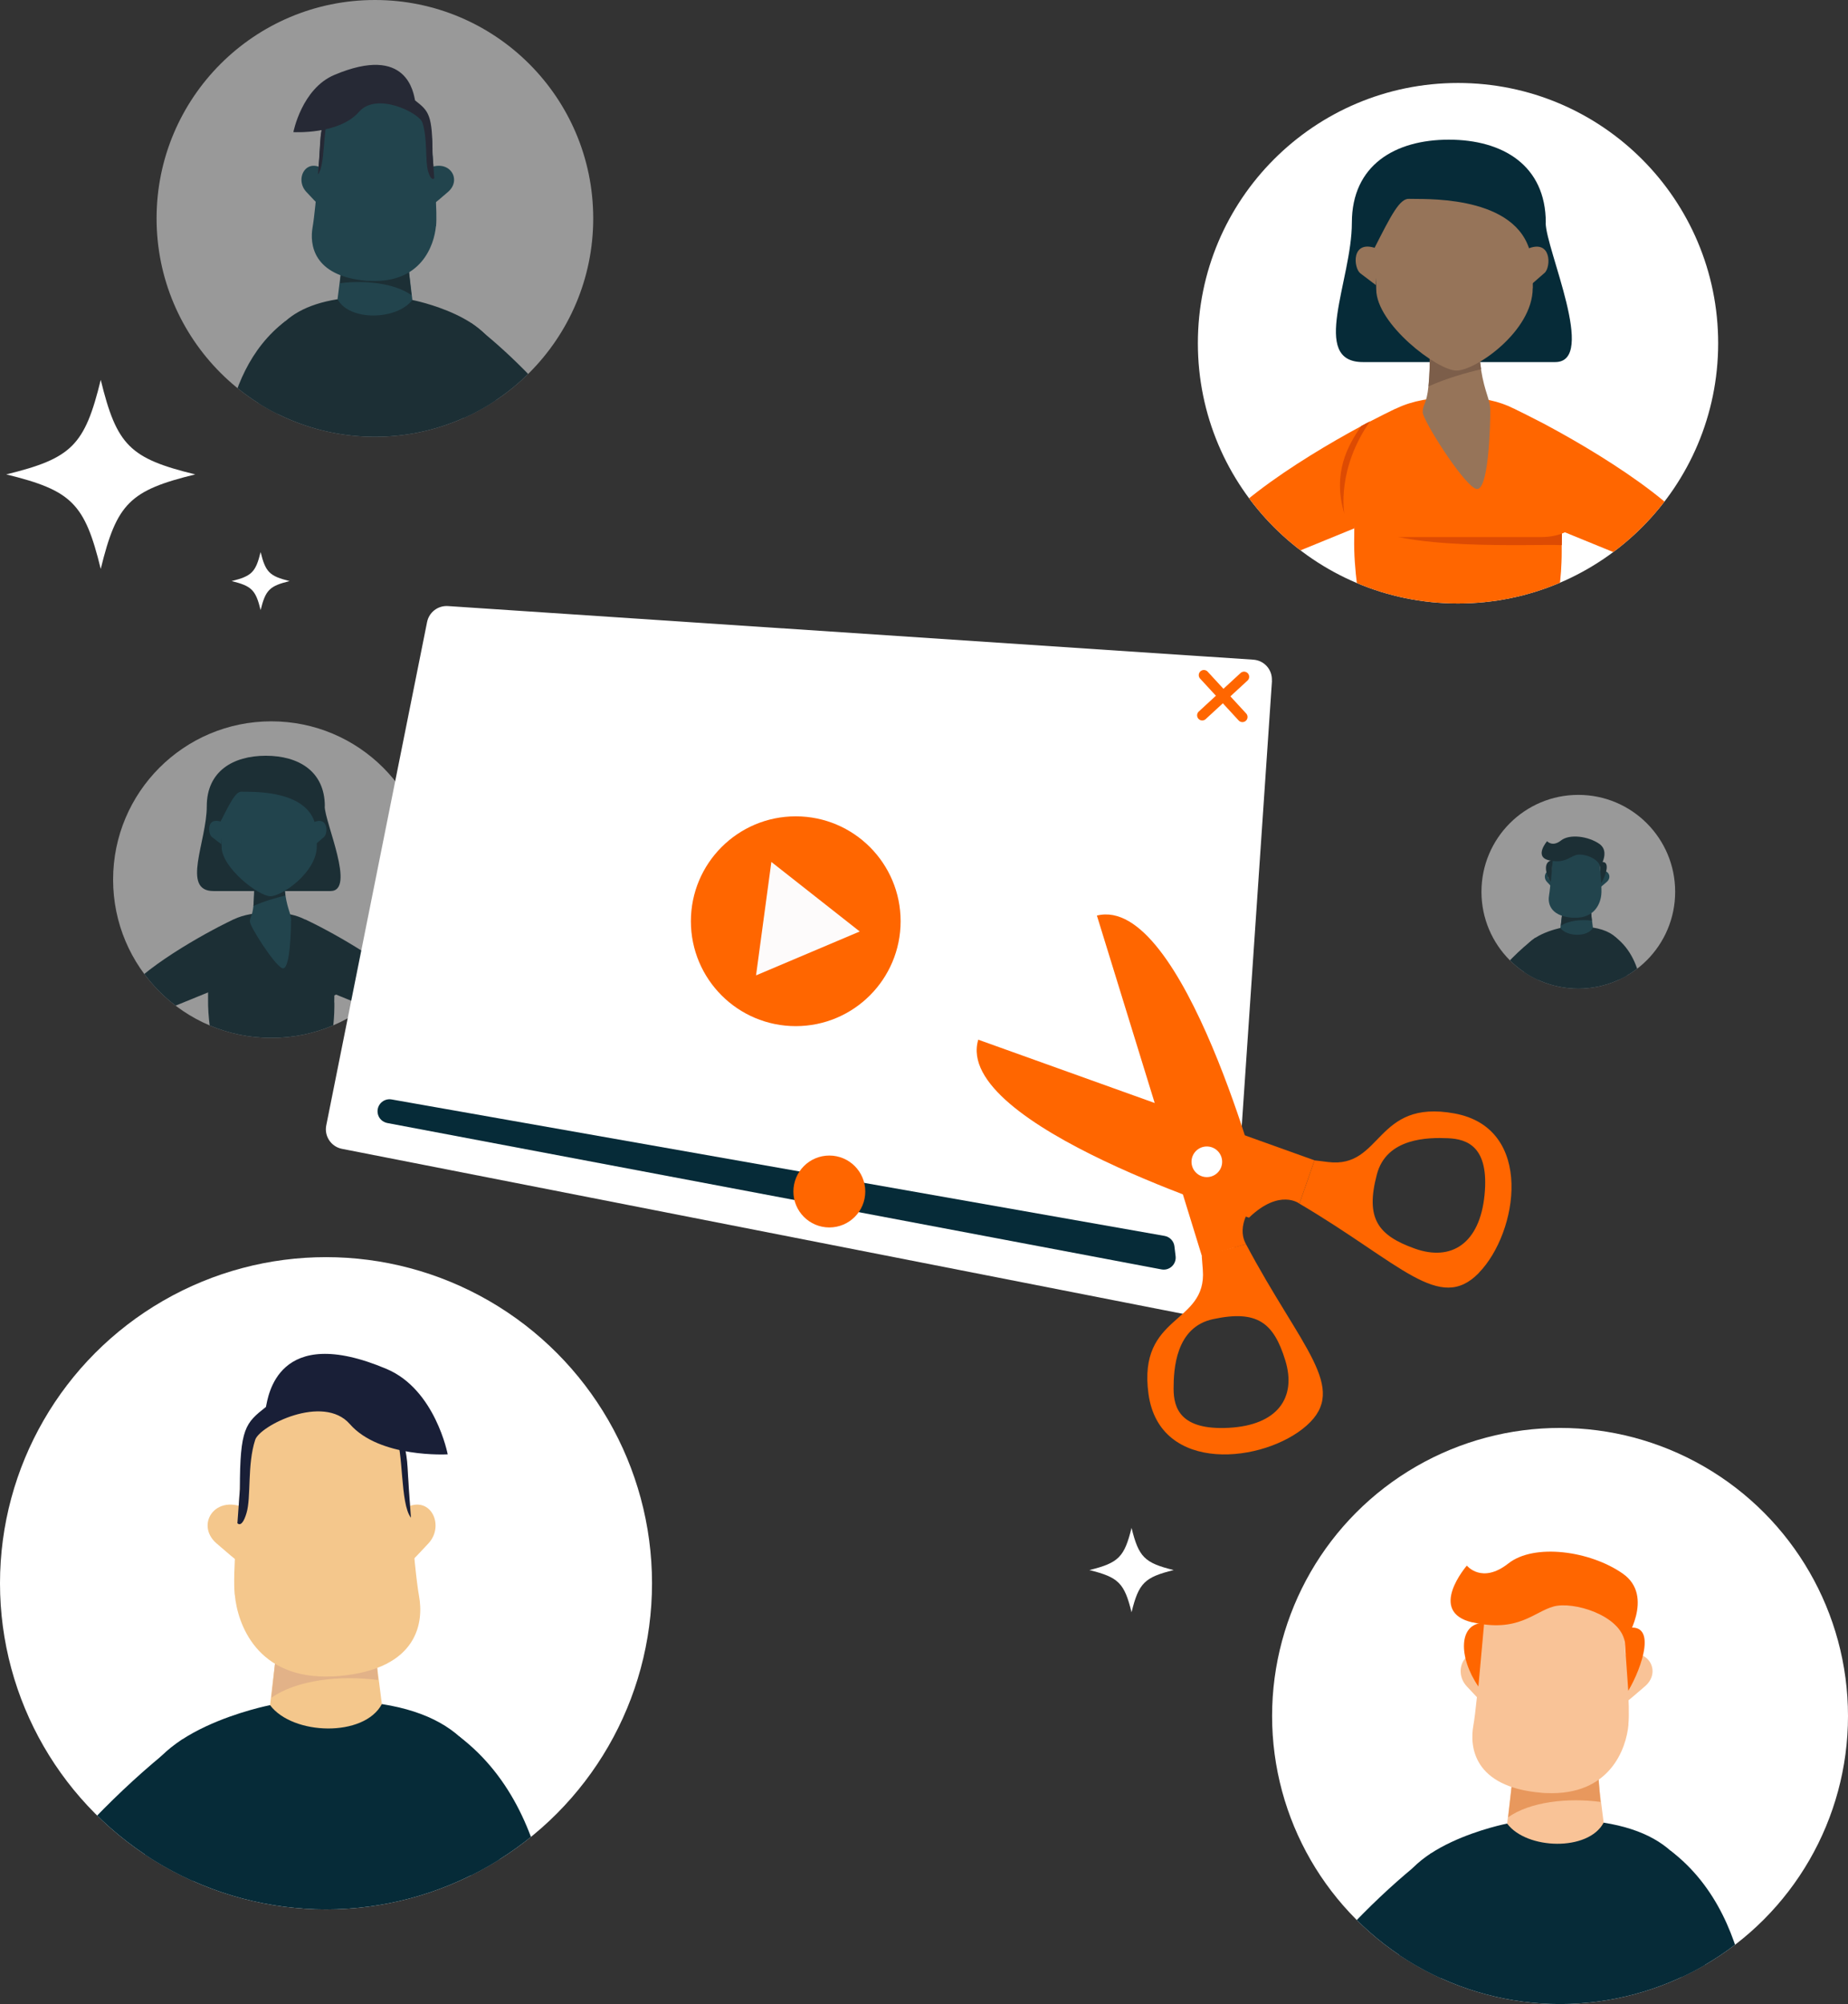 <?xml version="1.0" encoding="UTF-8"?>
<svg xmlns="http://www.w3.org/2000/svg" xmlns:xlink="http://www.w3.org/1999/xlink" id="Layer_2" viewBox="0 0 156.85 170.03">
  <rect x="0" y="0" width="156.85" height="170.03" fill="#333333" stroke="none"/>
  <defs>
    <style>.cls-1{fill:#fff;}.cls-2{opacity:.5;}.cls-3{fill:#f60;}.cls-4{clip-path:url(#clippath-2);}.cls-5{fill:#dd4b03;}.cls-6{fill:#f9c397;}.cls-7{clip-path:url(#clippath-1);}.cls-8{clip-path:url(#clippath-4);}.cls-9{fill:#115668;}.cls-10{clip-path:url(#clippath);}.cls-11{clip-path:url(#clippath-3);}.cls-12{fill:#b8a32f;}.cls-13{fill:#f4c78c;}.cls-14{clip-path:url(#clippath-5);}.cls-15{fill:#7c5e4a;}.cls-16{fill:#967459;}.cls-17{fill:#191f37;}.cls-18{fill:#e2b288;}.cls-19{fill:#062b38;}.cls-20{fill:none;stroke:#f60;stroke-linecap:round;stroke-linejoin:round;stroke-width:.87px;}.cls-21{fill:#e8985d;}.cls-22{fill:#fdfbfb;}</style>
    <clipPath id="clippath">
      <circle class="cls-1" cx="23.03" cy="74.63" r="13.43"></circle>
    </clipPath>
    <clipPath id="clippath-1">
      <circle class="cls-1" cx="132.41" cy="145.59" r="24.44"></circle>
    </clipPath>
    <clipPath id="clippath-2">
      <circle class="cls-1" cx="27.67" cy="134.33" r="27.67"></circle>
    </clipPath>
    <clipPath id="clippath-3">
      <circle class="cls-1" cx="123.75" cy="29.12" r="22.08"></circle>
    </clipPath>
    <clipPath id="clippath-4">
      <circle class="cls-1" cx="31.82" cy="18.53" r="18.53"></circle>
    </clipPath>
    <clipPath id="clippath-5">
      <circle class="cls-1" cx="133.96" cy="75.66" r="8.22"></circle>
    </clipPath>
  </defs>
  <g id="NEW">
    <g class="cls-2">
      <circle class="cls-1" cx="23.03" cy="74.63" r="13.43"></circle>
      <g class="cls-10">
        <path class="cls-19" d="m27.56,68.41c0,1.35,2.67,7.19.49,7.19h-9.93c-2.76,0-.57-4.21-.57-7.19s2.24-4.29,5.01-4.29,5.01,1.31,5.01,4.29Z"></path>
        <path class="cls-1" d="m18.61,89.53c1.63.85,2.96.18,2.82,1.53-.11,1.1-.52,1.78-1.77,1.43-1.25-.35-.84-.86-1.94-1.27l.89-1.69Z"></path>
        <path class="cls-19" d="m13.24,86l5.38,3.53-.75,2.07s-8.15-2.95-8.15-5.6c0-2.16,5.15-5.39,8.32-7.09.16-.08.31-.16.45-.24.54-.28,1-.51,1.34-.66l-2.15,6.18-4.44,1.81Z"></path>
        <path class="cls-12" d="m27.12,89.53c-1.63.85-2.96.18-2.82,1.53.11,1.1.52,1.78,1.77,1.43,1.25-.35.84-.86,1.94-1.27l-.89-1.69Z"></path>
        <path class="cls-19" d="m32.49,86l-5.38,3.53.75,2.07s8.15-2.95,8.15-5.6c0-2.16-5.15-5.39-8.32-7.09-.16-.08-.31-.16-.45-.24-.54-.28-1-.51-1.34-.66l2.15,6.18,4.44,1.81Z"></path>
        <path class="cls-19" d="m28.38,85.05s0,.06,0,.08c0,.1,0,.2,0,.3,0,.35-.02.68-.04.99-.16,2.25-.76,3.59.04,7.32h-10.72c1.27-3-.07-5.63,0-9.07,0-.25,0-.5,0-.75h0c.01-3.22-.09-6.5,5.35-6.5,4.87,0,5.35,3.53,5.37,6.39,0,.44,0,.86-.01,1.25Z"></path>
        <path class="cls-19" d="m27.77,79.99l-8.31-.26s-2.09,1.65-2.09,2.81h0c0,1.15.94,2.09,2.09,2.09h7.8c1.15,0,2.09-.43,2.09-1.59h0c0-1.15-1.2-2.02-1.59-3.05Z"></path>
        <path class="cls-9" d="m24.7,78.12c0,.6-.06,4.35-.76,4.02s-2.73-3.54-2.73-3.95.21-.43.3-1.33c.05-.57.09-1.33.06-2.29h2.54c0,.48.05.96.12,1.41.19,1.23.48,1.54.48,2.14Z"></path>
        <path class="cls-19" d="m21.51,76.86c.05-.57.09-1.33.06-2.29h2.54c0,.48.05.96.12,1.41-.76.18-1.79.47-2.71.88Z"></path>
        <path class="cls-9" d="m18.81,69.73c-1.31-.47-1.17,1.02-.82,1.29l.8.61.02-1.9Z"></path>
        <path class="cls-9" d="m26.6,69.77c1.28-.56,1.24.94.91,1.23l-.76.66-.15-1.89Z"></path>
        <path class="cls-9" d="m26.89,71.79c0,2.21-2.95,4.25-3.94,4.25s-4.14-2.41-4.14-4.2c0-.89-.16-.92-.1-2.12.86-1.69,1.31-2.59,1.8-2.55.54.04,5.24-.27,6.19,2.56.13,1.17.19,1.07.19,2.06Z"></path>
        <path d="m18.71,69.72s.03,0,0,0h0Z"></path>
      </g>
    </g>
    <circle class="cls-1" cx="132.41" cy="145.59" r="24.44"></circle>
    <g class="cls-7">
      <g id="Casual_Man_1">
        <path class="cls-19" d="m148.79,178.81c0,3.65-.6,15.87-.6,15.87h-4.59s-.43-21.3-.43-21.3l-1.39-16.37c7.86,5.98,7.01,18.15,7.01,21.8Z"></path>
        <path class="cls-19" d="m127.92,154.72l8.19-.08c6.89,1.09,8.5,5.26,8.61,10.49.13,6.12-2.82,15.95-2.82,23.42h-20.89c0-8.74-2.52-21.61-2.54-26.8-.02-5.19,9.44-7.03,9.44-7.03Z"></path>
        <path class="cls-19" d="m121.49,157.23c-7.86,5.98-15.56,15.97-15.56,19.62,0,3.65,15.21,14.86,15.21,14.86l2.19-3.15-10.65-12.7,9.74-6.26-.94-12.37Z"></path>
        <path class="cls-6" d="m128.38,150.84l.32-2.94h6.73s.25,2.94.25,2.94l.08,1.01.35,2.79c-1.29,2.45-6.53,2.3-8.19.08l.46-3.88Z"></path>
        <path class="cls-21" d="m135.84,152.88c-2.78-.37-5.98-.01-7.83,1.3l.37-3.34c1.45,0,4.31-.01,7.29,0l.17,2.04Z"></path>
        <path class="cls-6" d="m126.53,140.8c-2.01-1.58-3.33.87-2.05,2.26s1.63,1.68,1.63,1.68l.42-3.93Z"></path>
        <ellipse class="cls-6" cx="125.08" cy="141.75" rx=".34" ry=".58" transform="translate(-19.35 19.77) rotate(-8.39)"></ellipse>
        <path class="cls-6" d="m137.08,140.8c2.49-1.58,4.15.87,2.55,2.26-1.59,1.39-2.03,1.68-2.03,1.68l-.52-3.93Z"></path>
        <path class="cls-6" d="m138.22,146.3c-.18,2.04-1.56,6.06-6.96,5.83-.07,0-.15,0-.23-.01-.08,0-.16-.01-.24-.02-5.79-.5-6.05-3.97-5.74-5.69.19-1.07.42-3.46.59-5.61h0c.1-1.3.18-2.52.22-3.32.04-.89.14-1.88.6-2.73.12-.23.27-.45.45-.66.74-.85,2.03-1.44,4.28-1.44,3.2,0,5.07,1.18,5.96,2.57.45.7.65,1.46.65,2.14,0,.38.02.86.05,1.4.04.65.1,1.4.16,2.16l.02.27c.04.55.08,1.11.12,1.66h0c.09,1.35.14,2.62.06,3.45Z"></path>
        <path class="cls-3" d="m124.97,137.64c3.88.9,5.22-.88,6.89-1.34s5.64.73,6.04,2.98c0,0,2.6-3.85-.18-5.78-2.77-1.93-7.51-2.58-9.7-.85-2.25,1.77-3.52.18-3.52.18,0,0-3.4,3.92.47,4.82Z"></path>
        <path class="cls-3" d="m137.83,138.2c3-.85,1.51,3.35.37,5.25l-.37-5.25Z"></path>
        <path class="cls-3" d="m125.97,137.69c-2.2,0-2.2,2.92-.49,5.4l.49-5.4Z"></path>
      </g>
    </g>
    <path class="cls-1" d="m.53,40.25c5.56,1.36,6.66,2.46,8.02,8.02,1.36-5.56,2.46-6.66,8.02-8.02-5.56-1.36-6.66-2.46-8.02-8.02-1.36,5.56-2.46,6.66-8.02,8.02Z"></path>
    <path class="cls-1" d="m19.66,49.3c1.7.42,2.04.75,2.46,2.46.42-1.7.75-2.04,2.46-2.46-1.7-.42-2.04-.75-2.46-2.46-.42,1.7-.75,2.04-2.46,2.46Z"></path>
    <path class="cls-1" d="m92.46,133.21c2.48.61,2.97,1.1,3.58,3.58.61-2.48,1.1-2.97,3.58-3.58-2.48-.61-2.97-1.1-3.58-3.58-.61,2.48-1.1,2.97-3.58,3.58Z"></path>
    <circle class="cls-1" cx="27.67" cy="134.33" r="27.67"></circle>
    <g class="cls-4">
      <path class="cls-19" d="m47.09,172.56c0,4.22-.69,18.37-.69,18.37h-5.32s-.5-24.66-.5-24.66l-1.61-18.95c9.1,6.92,8.12,21.01,8.12,25.24Z"></path>
      <path class="cls-19" d="m22.93,144.67l9.49-.09c7.98,1.26,9.84,6.09,9.97,12.14.15,7.09-3.26,18.47-3.26,27.12H14.93c0-10.12-2.91-25.02-2.94-31.03-.02-6.01,10.93-8.14,10.93-8.14Z"></path>
      <path class="cls-19" d="m15.48,147.57c-9.1,6.92-18.01,18.5-18.01,22.72s17.61,17.2,17.61,17.2l2.54-3.65-12.33-14.7,11.28-7.25-1.09-14.32Z"></path>
      <path class="cls-13" d="m23.46,140.18l.37-3.41h7.79s.28,3.41.28,3.41l.1,1.17.41,3.23c-1.5,2.83-7.56,2.66-9.49.09l.53-4.49Z"></path>
      <path class="cls-18" d="m32.1,142.54c-3.22-.43-6.93-.01-9.07,1.51l.42-3.87c1.68,0,4.99-.02,8.44,0l.2,2.36Z"></path>
      <path class="cls-13" d="m33.93,128.26c2.38-1.87,3.96,1.03,2.44,2.68-1.52,1.65-1.94,1.99-1.94,1.99l-.5-4.67Z"></path>
      <path class="cls-13" d="m21.4,128.26c-2.96-1.87-4.93,1.03-3.03,2.68,1.89,1.65,2.41,1.99,2.41,1.99l.62-4.67Z"></path>
      <path class="cls-13" d="m19.93,135.31c.22,2.42,1.85,7.21,8.26,6.92.09,0,.18,0,.27-.01.09,0,.19-.01.29-.02,6.88-.59,7.19-4.72,6.82-6.76-.23-1.27-.5-4.11-.7-6.67h0c-.12-1.55-.22-2.99-.27-3.94-.05-1.05-.17-2.23-.71-3.24-.75-1.41-2.3-2.5-5.62-2.5-5.7,0-7.85,3.16-7.85,5.6,0,1.47-.26,4.11-.42,6.52,0,0,0,0,0,0-.11,1.6-.17,3.11-.08,4.1Z"></path>
      <path class="cls-17" d="m33.56,121.76c.71,1.26.38,5.81,1.32,7.01h0c-.12-1.55-.22-2.99-.27-3.94-.05-1.05-.17-2.23-.71-3.24l-.34.18Z"></path>
      <path class="cls-17" d="m20.36,126.35c0-5.18.47-5.61,2.21-6.98.19-.82.92-7.17,10.25-3.22,4.13,1.75,5.18,7.24,5.18,7.24,0,0-5.77.34-8.31-2.57-2.26-2.58-7.64.14-8.03,1.34-.69,2.11-.33,4.88-.74,6.22-.4,1.34-.77.85-.77.85l.21-2.89Z"></path>
    </g>
    <circle class="cls-1" cx="123.75" cy="29.12" r="22.08"></circle>
    <g class="cls-11">
      <path class="cls-19" d="m131.19,18.9c0,2.22,4.4,11.82.81,11.82h-16.32c-4.54,0-.94-6.92-.94-11.82s3.68-7.05,8.23-7.05,8.23,2.16,8.23,7.05Z"></path>
      <path class="cls-1" d="m116.49,53.61c2.68,1.4,4.86.3,4.63,2.51-.19,1.8-.86,2.92-2.91,2.36-2.05-.57-1.39-1.41-3.18-2.08l1.46-2.78Z"></path>
      <path class="cls-3" d="m107.65,47.81l8.84,5.81-1.23,3.4s-13.4-4.85-13.4-9.21c0-3.54,8.47-8.86,13.68-11.66.25-.14.5-.27.74-.39.89-.46,1.64-.84,2.2-1.09l-3.54,10.16-7.29,2.98Z"></path>
      <path class="cls-12" d="m130.47,53.61c-2.68,1.4-4.86.3-4.63,2.51.19,1.8.86,2.92,2.91,2.36,2.05-.57,1.39-1.41,3.18-2.08l-1.46-2.78Z"></path>
      <path class="cls-3" d="m139.3,47.81l-8.84,5.81,1.23,3.4s13.4-4.85,13.4-9.21c0-3.54-8.47-8.86-13.68-11.66-.25-.14-.5-.27-.74-.39-.89-.46-1.64-.84-2.2-1.09l3.54,10.16,7.29,2.98Z"></path>
      <path class="cls-3" d="m132.55,46.24s0,.09,0,.14c0,.17,0,.33,0,.5,0,.58-.03,1.11-.06,1.62-.27,3.7-1.24,5.9.06,12.03h-17.61c2.09-4.93-.12-9.25,0-14.91,0-.41.01-.82.01-1.24h0c.02-5.3-.15-10.69,8.79-10.69,8.01,0,8.8,5.8,8.83,10.5,0,.72,0,1.41-.02,2.05Z"></path>
      <path class="cls-5" d="m132.57,44.19l-17.01.18c3.17,2.4,14.44,1.77,17,1.88,0-.64.02-1.33.02-2.05Z"></path>
      <path class="cls-3" d="m131.54,37.94l-13.65-.43s-3.44,2.72-3.44,4.62h0c0,1.9,1.54,3.44,3.44,3.44h12.82c1.9,0,3.44-.71,3.44-2.61h0c0-1.9-1.98-3.31-2.61-5.01Z"></path>
      <path class="cls-16" d="m126.49,34.85c0,.99-.11,7.14-1.26,6.61s-4.48-5.83-4.48-6.49.35-.71.49-2.19c.09-.94.15-2.19.1-3.76h4.17c0,.79.08,1.58.19,2.31.32,2.03.79,2.53.79,3.52Z"></path>
      <path class="cls-15" d="m121.25,32.78c.09-.94.15-2.19.1-3.76h4.17c0,.79.08,1.58.19,2.31-1.25.29-2.95.77-4.46,1.45Z"></path>
      <path class="cls-16" d="m116.81,21.07c-2.16-.77-1.93,1.68-1.35,2.12l1.32,1,.03-3.12Z"></path>
      <path class="cls-16" d="m129.61,21.13c2.1-.92,2.04,1.54,1.49,2.02l-1.25,1.09-.25-3.11Z"></path>
      <path class="cls-16" d="m130.09,24.45c0,3.64-4.84,6.99-6.47,6.99s-6.81-3.96-6.81-6.89c0-1.47-.27-1.52-.16-3.49,1.41-2.77,2.15-4.25,2.96-4.19.89.06,8.62-.44,10.17,4.2.21,1.92.32,1.75.32,3.38Z"></path>
      <path d="m116.65,21.06c-.05,0,.05,0,0,0h0Z"></path>
      <path class="cls-5" d="m114.1,43.59c-1.02-3.46.28-5.77,1.44-7.45.25-.14.5-.27.74-.39-2.83,4.05-2.2,7.71-2.18,7.84Z"></path>
    </g>
    <g class="cls-2">
      <circle class="cls-1" cx="31.82" cy="18.53" r="18.53"></circle>
      <g class="cls-8">
        <path class="cls-19" d="m18.81,44.13c0,2.83.46,12.3.46,12.3h3.56l.33-16.51,1.08-12.69c-6.1,4.63-5.44,14.07-5.44,16.9Z"></path>
        <path class="cls-19" d="m34.99,25.45l-6.35-.06c-5.34.85-6.59,4.08-6.67,8.13-.1,4.75,2.18,12.37,2.18,18.16h16.19c0-6.78,1.95-16.76,1.97-20.78.02-4.02-7.32-5.45-7.32-5.45Z"></path>
        <path class="cls-19" d="m39.98,27.4c6.1,4.63,12.06,12.39,12.06,15.21s-11.79,11.52-11.79,11.52l-1.7-2.45,8.26-9.84-7.55-4.86.73-9.59Z"></path>
        <path class="cls-9" d="m34.64,22.44l-.25-2.28h-5.21l-.19,2.28-.07.78-.27,2.16c1,1.9,5.07,1.78,6.35.06l-.36-3.01Z"></path>
        <path class="cls-19" d="m28.85,24.03c2.15-.28,4.64,0,6.07,1.01l-.28-2.59c-1.13,0-3.34-.01-5.65,0l-.13,1.58Z"></path>
        <path class="cls-9" d="m27.62,14.47c-1.6-1.25-2.65.69-1.63,1.8s1.3,1.33,1.3,1.33l.33-3.13Z"></path>
        <path class="cls-9" d="m36.01,14.47c1.98-1.25,3.3.69,2.03,1.8-1.27,1.11-1.62,1.33-1.62,1.33l-.42-3.13Z"></path>
        <path class="cls-9" d="m37,19.19c-.15,1.62-1.24,4.82-5.53,4.64-.06,0-.12,0-.18,0-.06,0-.13,0-.19-.01-4.6-.4-4.81-3.16-4.57-4.53.15-.85.33-2.75.47-4.47h0c.08-1.04.15-2,.18-2.64.04-.71.12-1.49.47-2.17.5-.94,1.54-1.67,3.77-1.67,3.82,0,5.26,2.12,5.26,3.75,0,.98.17,2.75.28,4.36,0,0,0,0,0,0,.07,1.07.11,2.08.05,2.75Z"></path>
        <path class="cls-17" d="m27.87,10.11c-.48.85-.25,3.89-.88,4.69h0c.08-1.04.15-2,.18-2.64.04-.71.12-1.49.47-2.17l.23.12Z"></path>
        <path class="cls-17" d="m36.71,13.19c0-3.47-.31-3.76-1.48-4.67-.13-.55-.62-4.8-6.86-2.16-2.76,1.17-3.47,4.85-3.47,4.85,0,0,3.87.23,5.57-1.72,1.51-1.73,5.11.1,5.38.9.46,1.42.22,3.27.49,4.16.27.9.52.57.52.57l-.14-1.93Z"></path>
      </g>
    </g>
    <g class="cls-2">
      <circle class="cls-1" cx="133.96" cy="75.66" r="8.22"></circle>
      <g class="cls-14">
        <g id="Casual_Man_1-2">
          <path class="cls-19" d="m139.47,86.83c0,1.23-.2,5.34-.2,5.34h-1.55l-.14-7.16-.47-5.5c2.65,2.01,2.36,6.1,2.36,7.33Z"></path>
          <path class="cls-19" d="m132.45,78.73l2.76-.03c2.32.37,2.86,1.77,2.9,3.53.04,2.06-.95,5.36-.95,7.88h-7.03c0-2.94-.85-7.27-.85-9.01s3.17-2.37,3.17-2.37Z"></path>
          <path class="cls-19" d="m130.29,79.57c-2.65,2.01-5.23,5.37-5.23,6.6s5.12,5,5.12,5l.74-1.06-3.58-4.27,3.28-2.11-.32-4.16Z"></path>
          <path class="cls-9" d="m132.6,77.43l.11-.99h2.26l.08.99.03.34.12.94c-.44.82-2.2.77-2.76.03l.16-1.3Z"></path>
          <path class="cls-19" d="m135.11,78.11c-.93-.12-2.01,0-2.63.44l.12-1.12c.49,0,1.45,0,2.45,0l.06.69Z"></path>
          <path class="cls-9" d="m131.98,74.05c-.67-.53-1.12.29-.69.76s.55.56.55.56l.14-1.32Z"></path>
          <ellipse class="cls-6" cx="131.49" cy="74.37" rx=".11" ry=".2" transform="translate(-9.44 19.98) rotate(-8.39)"></ellipse>
          <path class="cls-9" d="m135.53,74.05c.84-.53,1.39.29.86.76s-.68.56-.68.56l-.18-1.32Z"></path>
          <path class="cls-9" d="m135.91,75.9c-.06.69-.52,2.04-2.34,1.96-.03,0-.05,0-.08,0-.03,0-.05,0-.08,0-1.95-.17-2.04-1.34-1.93-1.91.06-.36.14-1.16.2-1.89h0c.03-.44.06-.85.08-1.12.02-.3.05-.63.2-.92.04-.08.09-.15.15-.22.25-.29.68-.49,1.44-.49,1.07,0,1.7.4,2,.87.15.24.22.49.22.72,0,.13,0,.29.02.47.01.22.03.47.05.73v.09c.02.19.03.37.05.56h0c.03.45.05.88.02,1.16Z"></path>
          <path class="cls-19" d="m131.46,72.99c1.3.3,1.76-.29,2.32-.45s1.9.25,2.03,1c0,0,.87-1.29-.06-1.94-.93-.65-2.53-.87-3.26-.29s-1.18.06-1.18.06c0,0-1.14,1.32.16,1.62Z"></path>
          <path class="cls-19" d="m135.78,73.17c1.01-.28.51,1.13.12,1.77l-.12-1.77Z"></path>
          <path class="cls-19" d="m131.79,73c-.74,0-.74.98-.16,1.82l.16-1.82Z"></path>
        </g>
      </g>
    </g>
    <path class="cls-1" d="m107.96,57.76l-3.57,52.56c-.07,1.01-1.01,1.73-2,1.54l-73.37-14.39c-.91-.18-1.51-1.07-1.33-1.98l8.56-42.72c.17-.83.92-1.4,1.76-1.35l68.37,4.55c.93.06,1.63.86,1.57,1.79Z"></path>
    <line class="cls-20" x1="102.18" y1="57.28" x2="105.45" y2="60.83"></line>
    <line class="cls-20" x1="105.59" y1="57.42" x2="102.04" y2="60.69"></line>
    <path class="cls-19" d="m32.06,94.46h0c.07.42.4.74.81.82l65.71,12.42c.68.13,1.28-.44,1.2-1.12l-.1-.84c-.05-.44-.39-.8-.83-.88l-65.61-11.58c-.7-.12-1.3.48-1.18,1.18Z"></path>
    <circle class="cls-3" cx="70.39" cy="101.09" r="3.05"></circle>
    <g id="playbutton">
      <circle class="cls-3" cx="67.54" cy="78.16" r="8.9"></circle>
      <polyline class="cls-22" points="64.18 82.75 72.97 79.03 65.47 73.13 64.17 82.75"></polyline>
    </g>
    <path class="cls-3" d="m102.03,106.66l3.73-1.11s-1.24-1.73,1.39-4.23c0,0-6.68-25.48-14.05-23.64l8.94,28.98Z"></path>
    <path class="cls-3" d="m105.76,105.55l-3.76,1.03s.05.64.09,1.16c.36,4.66-5.55,3.71-4.61,10.54.95,6.84,9.85,5.85,13.43,2.66,3.58-3.19-.47-6.55-5.16-15.39Zm-1.46,15.59c-4.11.22-4.69-1.67-4.69-3.32,0-1.65.17-5.22,3.35-5.9,3.77-.81,5.15.32,6.13,3.5.98,3.18-.68,5.5-4.79,5.72Z"></path>
    <path class="cls-3" d="m111.57,98.45l-1.28,3.67s-1.67-1.32-4.28,1.19c0,0-25.16-7.83-22.98-15.1l28.55,10.24Z"></path>
    <path class="cls-3" d="m125.51,108c3.35-3.43,4.74-12.28-2.05-13.53-6.78-1.25-6.1,4.69-10.74,4.12-.51-.07-1.15-.14-1.15-.14l-1.28,3.67c8.63,5.09,11.88,9.31,15.23,5.88Zm-5.44-2.07c-3.13-1.12-4.19-2.56-3.21-6.28.82-3.14,4.39-3.15,6.04-3.08,1.65.07,3.51.73,3.1,4.83-.41,4.1-2.81,5.65-5.93,4.53Z"></path>
    <circle class="cls-1" cx="102.43" cy="98.57" r="1.3"></circle>
  </g>
</svg>
